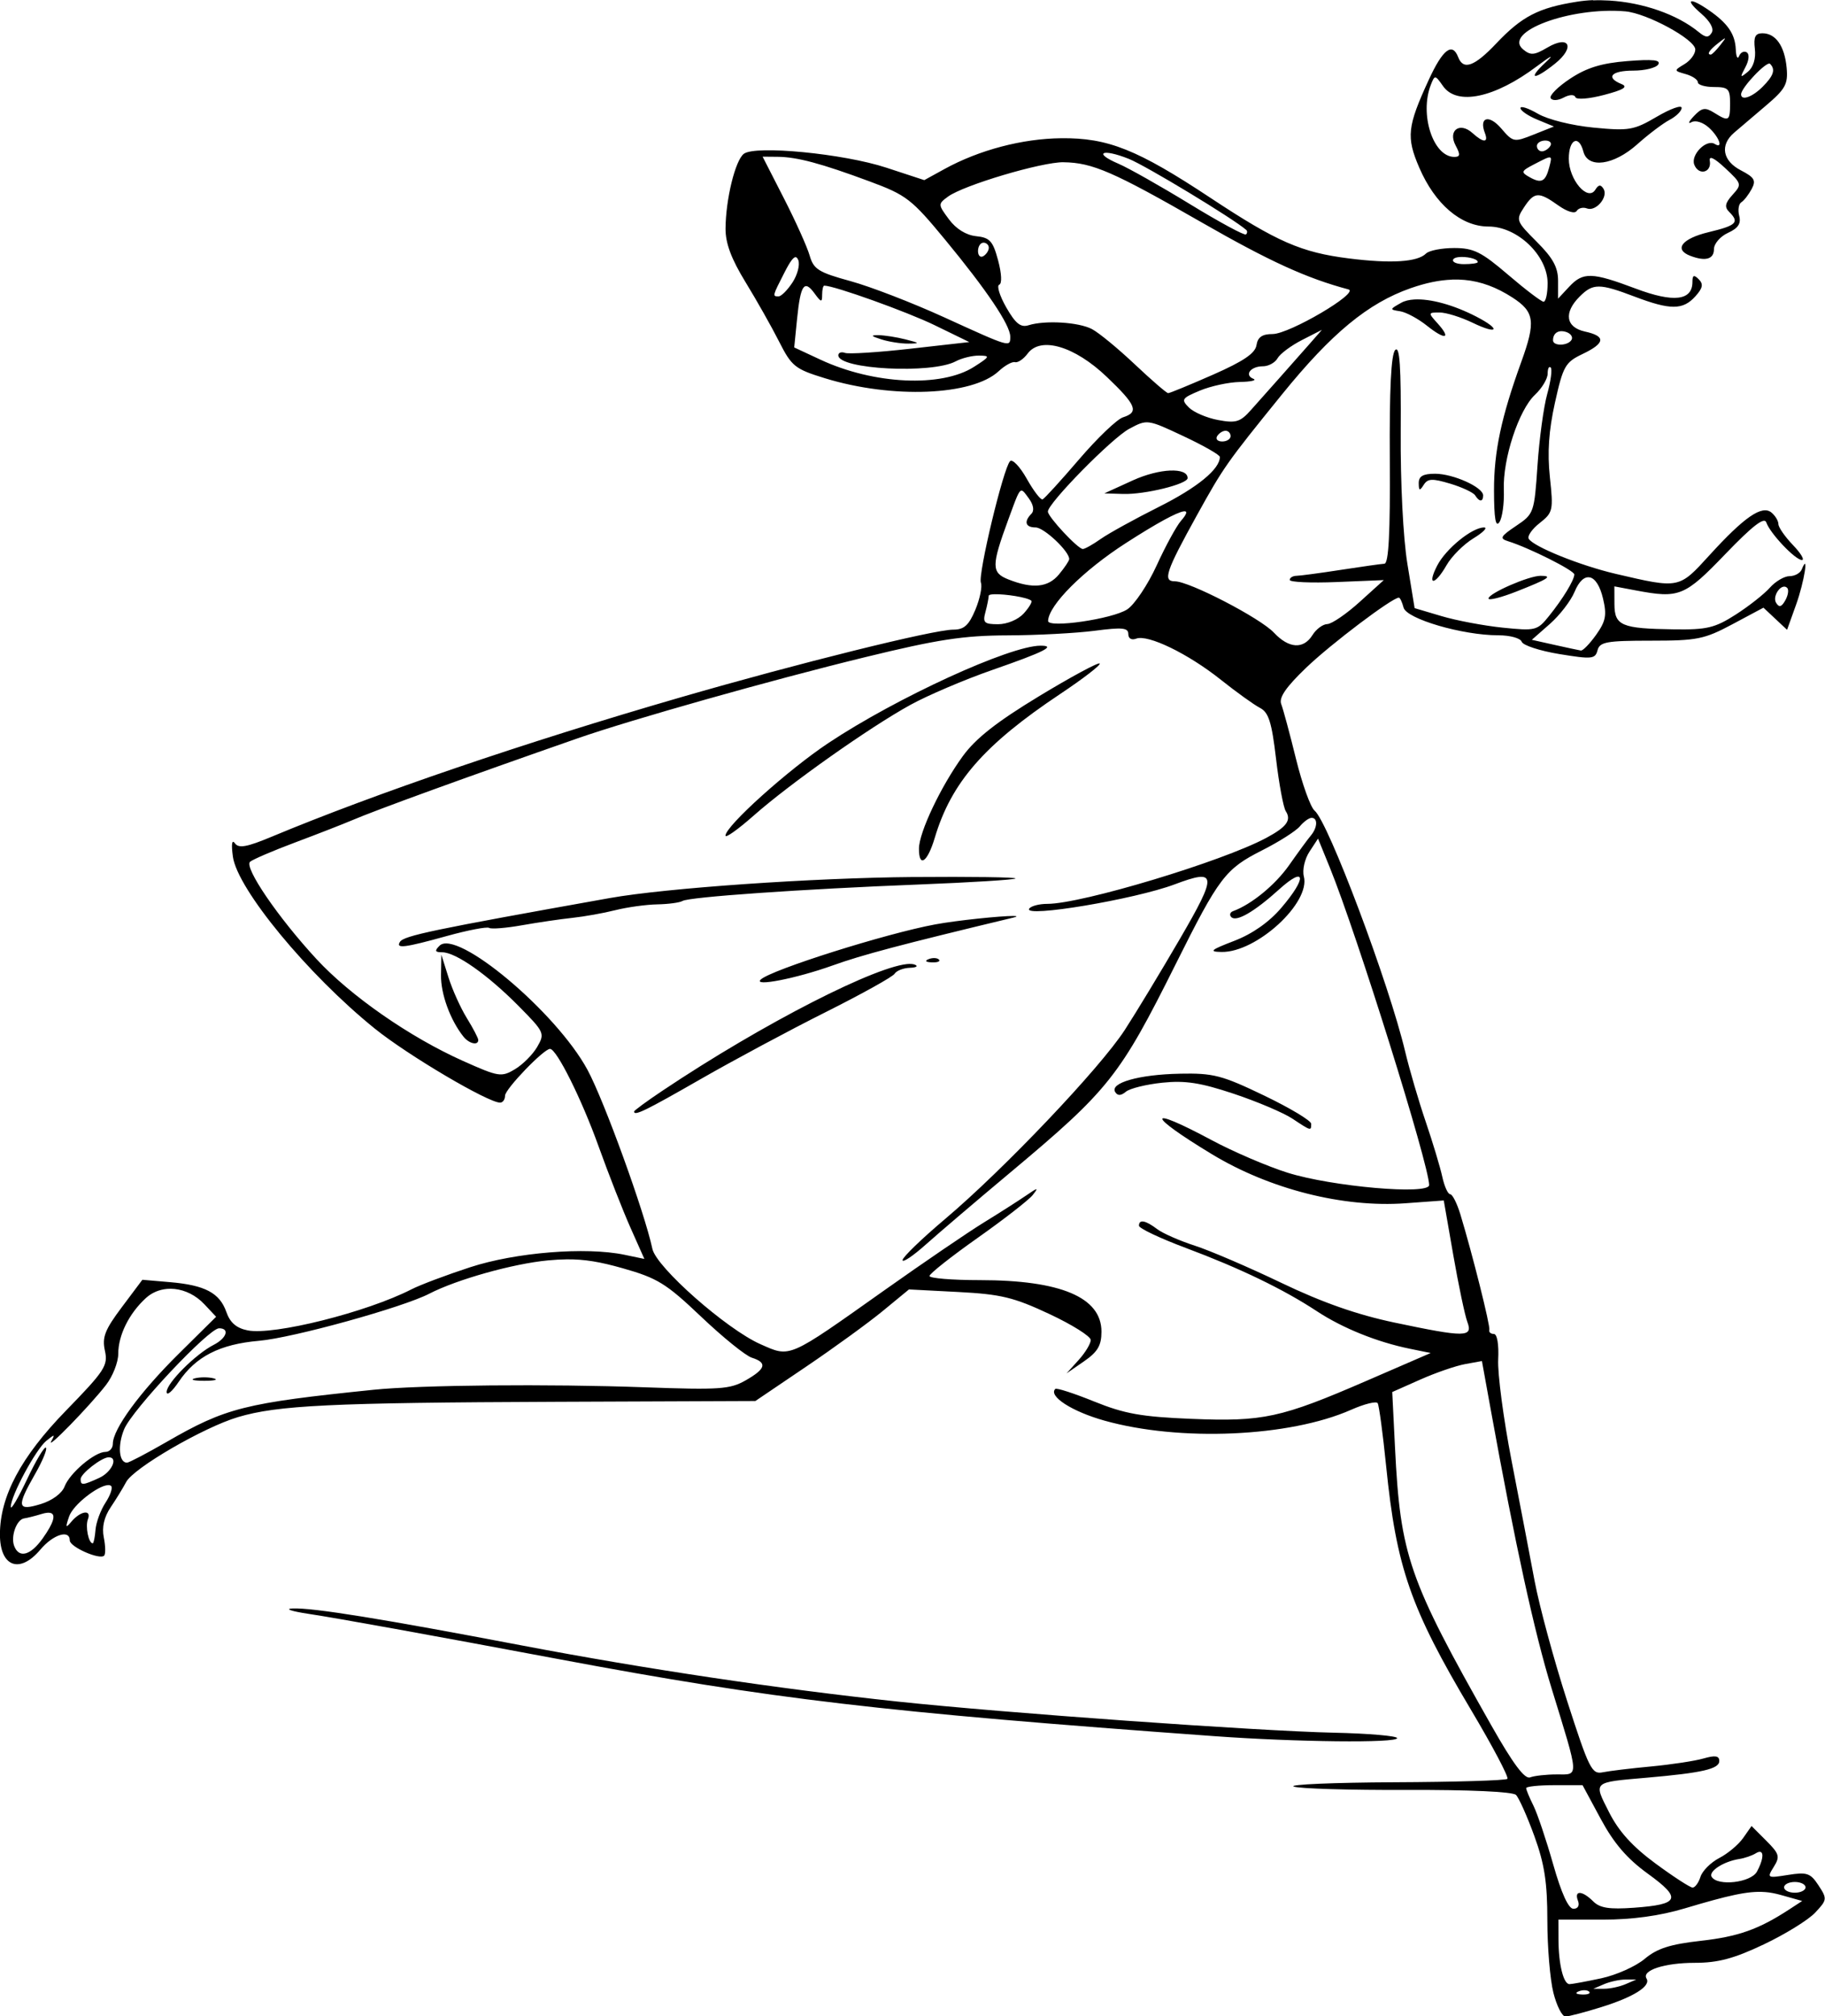 <?xml version="1.0" encoding="UTF-8" standalone="no"?>
<!-- Created with Inkscape (http://www.inkscape.org/) -->

<svg
   width="57.509mm"
   height="63.523mm"
   viewBox="0 0 57.509 63.523"
   version="1.1"
   id="svg3631"
   inkscape:version="1.2 (dc2aedaf03, 2022-05-15)"
   sodipodi:docname="Running woman.svg"
   xmlns:inkscape="http://www.inkscape.org/namespaces/inkscape"
   xmlns:sodipodi="http://sodipodi.sourceforge.net/DTD/sodipodi-0.dtd"
   xmlns="http://www.w3.org/2000/svg"
   xmlns:svg="http://www.w3.org/2000/svg"
   xmlns:rdf="http://www.w3.org/1999/02/22-rdf-syntax-ns#"
   xmlns:cc="http://creativecommons.org/ns#"
   xmlns:dc="http://purl.org/dc/elements/1.1/">
  <title
     id="title3663">Running woman</title>
  <sodipodi:namedview
     id="namedview3633"
     pagecolor="#ffffff"
     bordercolor="#666666"
     borderopacity="1.0"
     inkscape:showpageshadow="2"
     inkscape:pageopacity="0.0"
     inkscape:pagecheckerboard="0"
     inkscape:deskcolor="#d1d1d1"
     inkscape:document-units="mm"
     showgrid="false"
     inkscape:zoom="2.5613214"
     inkscape:cx="105.02392"
     inkscape:cy="155.97418"
     inkscape:window-width="1920"
     inkscape:window-height="991"
     inkscape:window-x="-9"
     inkscape:window-y="-9"
     inkscape:window-maximized="1"
     inkscape:current-layer="layer1" />
  <defs
     id="defs3628" />
  <g
     inkscape:label="Lager 1"
     inkscape:groupmode="layer"
     id="layer1"
     transform="translate(-73.126,-230.121)">
    <path
       id="path3431"
       style="fill:#000000;stroke-width:0.169"
       d="m 123.326,230.125 c -0.17,0.007 -0.337,0.023 -0.499,0.049 -1.219,0.191 -1.742,0.461 -2.556,1.321 -0.684,0.722 -1.033,0.847 -1.194,0.429 -0.185,-0.483 -0.487,-0.25 -0.932,0.72 -0.673,1.465 -0.709,1.797 -0.297,2.755 0.498,1.158 1.322,1.859 2.184,1.859 0.909,0 1.862,0.914 1.862,1.784 0,0.323 -0.057,0.585 -0.127,0.585 -0.07,-8.3e-4 -0.572,-0.382 -1.115,-0.847 -0.846,-0.724 -1.089,-0.845 -1.702,-0.845 -0.393,0 -0.793,0.078 -0.888,0.174 -0.268,0.268 -1.103,0.321 -2.43,0.154 -1.503,-0.189 -2.269,-0.524 -4.363,-1.909 -2.299,-1.521 -3.23,-1.893 -4.7,-1.878 -1.23,0.012 -2.59,0.371 -3.682,0.971 l -0.635,0.349 -1.198,-0.393 c -1.348,-0.442 -4.127,-0.712 -4.489,-0.436 -0.27,0.206 -0.57,1.432 -0.576,2.353 -0.003,0.465 0.18,0.956 0.631,1.692 0.349,0.57 0.826,1.414 1.059,1.875 0.393,0.776 0.5,0.861 1.44,1.15 2.123,0.653 4.649,0.551 5.478,-0.222 0.194,-0.18 0.425,-0.308 0.515,-0.284 0.089,0.024 0.269,-0.098 0.398,-0.272 0.409,-0.548 1.476,-0.234 2.491,0.734 0.935,0.892 1.024,1.114 0.512,1.276 -0.188,0.06 -0.81,0.655 -1.383,1.324 -0.573,0.668 -1.09,1.236 -1.15,1.261 -0.06,0.025 -0.284,-0.267 -0.499,-0.65 -0.215,-0.382 -0.452,-0.631 -0.527,-0.553 -0.211,0.22 -1.016,3.573 -0.918,3.828 0.048,0.124 -0.031,0.508 -0.175,0.853 -0.205,0.49 -0.356,0.626 -0.694,0.626 -0.621,0 -4.884,1.058 -8.599,2.134 -4.907,1.421 -9.612,3.025 -12.882,4.39 -0.783,0.327 -1.039,0.373 -1.157,0.207 -0.095,-0.133 -0.119,0.024 -0.064,0.421 0.142,1.024 2.361,3.713 4.468,5.414 1.041,0.841 3.571,2.335 3.952,2.335 0.086,0 0.156,-0.099 0.156,-0.219 0,-0.207 1.219,-1.474 1.417,-1.474 0.208,0 0.995,1.578 1.53,3.069 0.314,0.874 0.767,2.029 1.007,2.568 l 0.436,0.98 -0.628,-0.131 c -1.219,-0.254 -3.429,-0.075 -4.862,0.393 -0.745,0.243 -1.576,0.556 -1.847,0.695 -1.41,0.723 -4.345,1.458 -5.165,1.294 -0.353,-0.071 -0.552,-0.242 -0.669,-0.576 -0.21,-0.603 -0.672,-0.848 -1.774,-0.943 l -0.874,-0.075 -0.646,0.862 c -0.536,0.714 -0.627,0.949 -0.534,1.373 0.103,0.467 -0.003,0.63 -1.234,1.894 -1.413,1.453 -2.074,2.693 -2.074,3.895 0,1.018 0.622,1.252 1.272,0.479 0.405,-0.481 0.929,-0.645 0.929,-0.291 0,0.204 0.941,0.62 1.083,0.479 0.047,-0.047 0.043,-0.305 -0.011,-0.573 -0.065,-0.324 0.008,-0.641 0.218,-0.953 0.173,-0.257 0.392,-0.614 0.486,-0.793 0.233,-0.442 2.436,-1.721 3.522,-2.045 1.256,-0.374 2.933,-0.455 10.034,-0.483 l 6.272,-0.025 1.601,-1.083 c 0.881,-0.596 1.97,-1.387 2.42,-1.758 l 0.819,-0.674 1.56,0.081 c 1.339,0.07 1.744,0.168 2.864,0.693 0.718,0.336 1.304,0.704 1.304,0.819 0,0.114 -0.171,0.398 -0.381,0.63 l -0.381,0.422 0.55,-0.38 c 0.432,-0.298 0.55,-0.5 0.55,-0.935 0,-1.08 -1.283,-1.623 -3.837,-1.623 -0.87,0 -1.582,-0.059 -1.582,-0.13 0,-0.072 0.682,-0.611 1.515,-1.199 0.833,-0.588 1.614,-1.196 1.736,-1.35 0.196,-0.249 0.173,-0.247 -0.203,0.011 -0.233,0.16 -0.829,0.541 -1.324,0.845 -0.496,0.304 -1.905,1.264 -3.133,2.134 -3.077,2.18 -2.962,2.13 -3.918,1.707 -1.07,-0.473 -3.282,-2.424 -3.405,-3.003 -0.246,-1.153 -1.521,-4.672 -2.045,-5.64 -0.984,-1.821 -4.121,-4.452 -4.663,-3.91 -0.162,0.162 -0.144,0.206 0.085,0.206 0.425,0 1.432,0.708 2.401,1.687 0.822,0.831 0.839,0.868 0.593,1.293 -0.14,0.241 -0.456,0.558 -0.704,0.706 -0.427,0.254 -0.511,0.24 -1.638,-0.264 -1.673,-0.748 -3.542,-2.048 -4.616,-3.21 -1.21,-1.309 -2.29,-2.893 -2.09,-3.064 0.087,-0.074 0.729,-0.35 1.428,-0.611 0.699,-0.262 1.498,-0.574 1.778,-0.693 0.789,-0.337 3.602,-1.358 7.112,-2.583 1.703,-0.594 6.109,-1.838 9.059,-2.557 2.29,-0.559 3.099,-0.683 4.487,-0.688 0.931,-0.003 2.17,-0.069 2.752,-0.145 0.867,-0.114 1.058,-0.095 1.058,0.102 0,0.143 0.102,0.202 0.249,0.146 0.368,-0.141 1.634,0.473 2.66,1.29 0.495,0.394 1.053,0.795 1.239,0.891 0.274,0.141 0.371,0.446 0.508,1.608 0.093,0.789 0.231,1.53 0.306,1.646 0.184,0.285 0.03,0.497 -0.613,0.842 -1.395,0.747 -5.817,2.079 -6.901,2.079 -0.262,0 -0.519,0.069 -0.572,0.153 -0.18,0.292 3.33,-0.296 4.586,-0.768 1.336,-0.502 1.352,-0.324 0.165,1.716 -0.596,1.024 -1.377,2.316 -1.737,2.87 -0.786,1.211 -3.822,4.404 -5.669,5.962 -0.734,0.62 -1.335,1.201 -1.335,1.291 0,0.09 0.33,-0.131 0.734,-0.492 0.404,-0.361 1.599,-1.38 2.657,-2.265 3.115,-2.607 3.45,-3.028 5.226,-6.587 1.358,-2.72 1.556,-2.981 2.711,-3.565 0.533,-0.269 1.069,-0.61 1.191,-0.757 0.122,-0.147 0.289,-0.268 0.371,-0.268 0.201,0 0.188,0.306 -0.024,0.558 -0.095,0.112 -0.402,0.531 -0.682,0.93 -0.44,0.626 -1.186,1.238 -1.77,1.452 -0.093,0.034 -0.119,0.117 -0.057,0.184 0.155,0.168 0.725,-0.16 1.511,-0.871 0.84,-0.759 0.883,-0.37 0.065,0.585 -0.386,0.451 -0.91,0.818 -1.482,1.038 -0.747,0.287 -0.809,0.342 -0.399,0.349 1.101,0.02 2.811,-1.549 2.594,-2.38 -0.053,-0.201 0.026,-0.549 0.176,-0.778 l 0.271,-0.414 0.374,0.919 c 0.849,2.087 3.127,9.369 3.127,9.997 0,0.317 -3.062,0.049 -4.459,-0.389 -0.636,-0.2 -1.716,-0.663 -2.4,-1.03 -2.071,-1.11 -2.063,-0.81 0.013,0.446 1.822,1.103 4.139,1.69 6.103,1.546 l 1.204,-0.088 0.3,1.721 c 0.165,0.946 0.364,1.892 0.442,2.102 0.184,0.493 -0.057,0.495 -2.299,0.023 -1.179,-0.249 -2.269,-0.631 -3.562,-1.251 -1.024,-0.491 -2.251,-1.018 -2.726,-1.171 -0.475,-0.153 -1.009,-0.388 -1.185,-0.521 -0.37,-0.28 -0.575,-0.318 -0.575,-0.107 0,0.081 0.667,0.397 1.482,0.702 1.704,0.638 3.072,1.298 4.129,1.994 0.806,0.53 1.891,0.968 2.922,1.179 l 0.659,0.135 -2.014,0.873 c -2.706,1.173 -3.263,1.294 -5.532,1.201 -1.568,-0.064 -2.103,-0.16 -3.056,-0.546 -0.635,-0.257 -1.187,-0.436 -1.226,-0.397 -0.226,0.226 0.52,0.71 1.542,0.997 2.378,0.67 5.838,0.519 7.778,-0.339 0.418,-0.185 0.795,-0.279 0.839,-0.208 0.043,0.07 0.163,0.961 0.266,1.979 0.322,3.198 0.766,4.476 2.667,7.67 0.685,1.151 1.205,2.135 1.154,2.186 -0.051,0.051 -1.652,0.099 -3.558,0.107 -1.906,0.009 -3.336,0.07 -3.177,0.135 0.159,0.066 1.762,0.114 3.563,0.107 1.965,-0.007 3.341,0.055 3.443,0.157 0.093,0.093 0.353,0.676 0.579,1.297 0.32,0.88 0.409,1.464 0.409,2.655 0,0.839 0.086,1.865 0.19,2.278 v 5.2e-4 c 0.104,0.414 0.276,0.752 0.381,0.75 0.105,-10e-4 0.62,-0.136 1.143,-0.3 1.011,-0.316 1.556,-0.661 1.412,-0.894 -0.161,-0.26 0.567,-0.497 1.524,-0.497 0.728,0 1.231,-0.134 2.172,-0.581 0.674,-0.32 1.402,-0.77 1.618,-1 0.378,-0.403 0.382,-0.435 0.106,-0.857 -0.255,-0.389 -0.363,-0.427 -0.962,-0.331 -0.656,0.105 -0.669,0.098 -0.449,-0.254 0.202,-0.323 0.176,-0.411 -0.237,-0.824 l -0.463,-0.463 -0.265,0.378 c -0.146,0.208 -0.483,0.491 -0.75,0.629 -0.267,0.138 -0.534,0.404 -0.594,0.592 -0.059,0.187 -0.171,0.341 -0.248,0.341 -0.077,0 -0.603,-0.341 -1.169,-0.758 -0.725,-0.534 -1.158,-1.011 -1.462,-1.612 -0.496,-0.979 -0.537,-0.942 1.185,-1.092 1.751,-0.152 2.286,-0.276 2.286,-0.525 0,-0.167 -0.126,-0.187 -0.499,-0.08 -0.274,0.079 -1.017,0.191 -1.651,0.251 -0.634,0.059 -1.32,0.142 -1.524,0.184 -0.342,0.071 -0.431,-0.108 -1.122,-2.252 -0.413,-1.281 -0.873,-2.977 -1.022,-3.768 -0.149,-0.792 -0.477,-2.506 -0.73,-3.81 -0.253,-1.304 -0.441,-2.733 -0.419,-3.175 0.024,-0.475 -0.033,-0.805 -0.137,-0.805 -0.098,0 -0.162,-0.057 -0.142,-0.127 0.035,-0.124 -0.531,-2.382 -0.913,-3.641 -0.106,-0.349 -0.251,-0.635 -0.322,-0.635 -0.071,0 -0.182,-0.248 -0.248,-0.55 -0.066,-0.303 -0.301,-1.084 -0.523,-1.736 -0.222,-0.652 -0.512,-1.643 -0.645,-2.201 -0.509,-2.146 -2.424,-7.241 -2.856,-7.597 -0.128,-0.106 -0.391,-0.84 -0.586,-1.631 -0.195,-0.792 -0.404,-1.568 -0.465,-1.725 -0.079,-0.205 0.148,-0.535 0.793,-1.153 0.771,-0.74 2.705,-2.201 2.914,-2.201 0.037,0 0.103,0.141 0.148,0.313 0.093,0.357 1.858,0.873 2.984,0.873 0.373,0 0.701,0.091 0.739,0.204 0.037,0.112 0.573,0.287 1.189,0.388 1.023,0.167 1.128,0.157 1.2,-0.119 0.069,-0.264 0.285,-0.303 1.68,-0.303 1.462,0 1.685,-0.045 2.575,-0.52 l 0.974,-0.52 0.372,0.349 0.372,0.349 0.288,-0.803 c 0.254,-0.71 0.408,-1.678 0.174,-1.099 -0.047,0.116 -0.22,0.211 -0.384,0.211 -0.164,0 -0.443,0.164 -0.621,0.364 -0.177,0.2 -0.661,0.582 -1.075,0.847 -0.656,0.42 -0.907,0.48 -1.948,0.465 -1.653,-0.023 -1.871,-0.116 -1.874,-0.795 l -0.002,-0.559 0.68,0.128 c 1.365,0.257 1.534,0.188 2.817,-1.146 0.854,-0.888 1.229,-1.178 1.29,-0.998 0.117,0.345 0.914,1.185 1.123,1.185 0.093,0 -0.035,-0.214 -0.286,-0.475 -0.25,-0.261 -0.455,-0.556 -0.455,-0.656 0,-0.1 -0.098,-0.264 -0.219,-0.364 -0.297,-0.246 -0.855,0.138 -1.955,1.346 -0.964,1.058 -0.943,1.054 -2.951,0.586 -1.117,-0.261 -2.587,-0.853 -2.743,-1.105 -0.051,-0.083 0.104,-0.307 0.346,-0.497 0.418,-0.329 0.434,-0.398 0.321,-1.445 -0.083,-0.778 -0.036,-1.464 0.16,-2.348 0.256,-1.151 0.324,-1.271 0.866,-1.53 0.722,-0.344 0.746,-0.563 0.08,-0.709 -0.606,-0.133 -0.677,-0.593 -0.17,-1.101 0.422,-0.422 0.623,-0.422 1.734,0 1.124,0.427 1.521,0.426 1.91,-0.004 0.238,-0.263 0.264,-0.389 0.111,-0.542 -0.153,-0.153 -0.199,-0.133 -0.199,0.083 0,0.591 -0.593,0.661 -1.79,0.21 -1.382,-0.52 -1.658,-0.527 -2.098,-0.054 l -0.346,0.371 v -0.56 c 0,-0.427 -0.16,-0.72 -0.672,-1.231 -0.648,-0.648 -0.662,-0.687 -0.404,-1.081 0.326,-0.497 0.464,-0.506 1.08,-0.067 0.279,0.199 0.522,0.273 0.582,0.177 0.056,-0.091 0.202,-0.127 0.323,-0.08 0.283,0.109 0.681,-0.362 0.523,-0.618 -0.088,-0.142 -0.158,-0.135 -0.258,0.028 -0.237,0.384 -0.836,-0.314 -0.836,-0.975 0,-0.617 0.316,-0.773 0.459,-0.227 0.143,0.547 0.954,0.437 1.7,-0.23 0.35,-0.313 0.807,-0.658 1.016,-0.768 0.21,-0.11 0.381,-0.28 0.381,-0.379 0,-0.099 -0.352,0.027 -0.783,0.28 -0.725,0.425 -0.874,0.45 -1.99,0.343 -0.685,-0.066 -1.444,-0.255 -1.756,-0.437 -0.303,-0.176 -0.55,-0.257 -0.55,-0.178 0,0.079 0.237,0.242 0.527,0.362 l 0.527,0.218 -0.638,0.254 c -0.623,0.248 -0.647,0.244 -1.025,-0.196 -0.383,-0.446 -0.704,-0.354 -0.512,0.147 0.121,0.314 -0.046,0.314 -0.393,0 -0.4,-0.362 -0.782,-0.079 -0.529,0.393 0.153,0.287 0.145,0.36 -0.041,0.36 -0.667,0 -1.104,-1.341 -0.74,-2.273 0.123,-0.314 0.136,-0.312 0.384,0.042 0.438,0.625 1.629,0.374 2.955,-0.623 0.457,-0.344 0.568,-0.394 0.28,-0.127 -0.59,0.547 -0.378,0.58 0.291,0.045 0.648,-0.518 0.458,-0.92 -0.24,-0.508 -0.41,0.242 -0.528,0.251 -0.76,0.059 -0.663,-0.55 1.479,-1.35 3.216,-1.201 0.684,0.059 2.2,0.883 2.207,1.199 0.003,0.14 -0.149,0.348 -0.338,0.462 -0.341,0.206 -0.341,0.209 0.037,0.316 0.21,0.059 0.381,0.175 0.381,0.257 0,0.082 0.229,0.15 0.508,0.15 0.452,0 0.508,0.056 0.508,0.508 0,0.571 -0.037,0.593 -0.507,0.299 -0.279,-0.174 -0.383,-0.156 -0.633,0.109 -0.164,0.174 -0.199,0.261 -0.077,0.192 0.127,-0.071 0.363,0.002 0.55,0.172 0.323,0.293 0.465,0.687 0.184,0.514 -0.264,-0.163 -0.764,0.342 -0.645,0.652 0.137,0.356 0.555,0.251 0.489,-0.122 -0.03,-0.173 0.141,-0.091 0.488,0.234 0.52,0.486 0.527,0.509 0.229,0.838 -0.235,0.259 -0.26,0.385 -0.107,0.537 0.332,0.332 0.235,0.428 -0.648,0.64 -0.838,0.201 -1.104,0.542 -0.579,0.744 0.479,0.184 0.748,0.109 0.748,-0.209 0,-0.171 0.199,-0.402 0.442,-0.513 0.32,-0.146 0.418,-0.293 0.354,-0.535 -0.048,-0.184 -0.018,-0.376 0.066,-0.428 0.084,-0.052 0.23,-0.24 0.326,-0.418 0.145,-0.271 0.09,-0.366 -0.338,-0.588 -0.579,-0.299 -0.669,-0.797 -0.214,-1.187 0.163,-0.14 0.614,-0.524 1.003,-0.854 0.615,-0.523 0.699,-0.676 0.652,-1.19 -0.064,-0.687 -0.345,-1.088 -0.764,-1.088 -0.227,0 -0.282,0.115 -0.238,0.491 0.036,0.306 -0.047,0.578 -0.219,0.72 -0.248,0.205 -0.256,0.19 -0.079,-0.143 0.115,-0.216 0.132,-0.411 0.042,-0.467 -0.085,-0.053 -0.194,-2.2e-4 -0.241,0.117 -0.047,0.117 -0.094,0.022 -0.104,-0.21 -0.021,-0.486 -0.255,-0.825 -0.85,-1.236 -0.614,-0.423 -0.775,-0.352 -0.241,0.107 0.282,0.243 0.411,0.476 0.332,0.604 -0.1,0.162 -0.19,0.158 -0.408,-0.021 -0.687,-0.563 -1.771,-0.931 -2.817,-0.993 -0.174,-0.01 -0.348,-0.013 -0.518,-0.006 z m 4.156,1.207 c 0.009,0.009 -0.043,0.078 -0.148,0.212 -0.128,0.163 -0.261,0.296 -0.296,0.296 -0.139,0 -0.05,-0.139 0.232,-0.36 0.134,-0.105 0.203,-0.157 0.212,-0.148 z m -2.256,0.69 c -0.155,-0.017 -0.421,-0.008 -0.822,0.024 -0.813,0.065 -1.279,0.209 -1.801,0.554 -0.387,0.256 -0.663,0.533 -0.612,0.615 0.052,0.084 0.23,0.076 0.407,-0.019 0.183,-0.098 0.338,-0.104 0.371,-0.015 0.032,0.087 0.424,0.057 0.903,-0.069 0.62,-0.163 0.767,-0.255 0.55,-0.343 -0.512,-0.208 -0.323,-0.423 0.371,-0.423 0.367,0 0.721,-0.088 0.788,-0.195 0.044,-0.071 -6e-5,-0.114 -0.155,-0.131 z m 3.677,0.11 c 0.178,0.178 0.115,0.374 -0.235,0.724 -0.326,0.326 -0.677,0.449 -0.677,0.236 0,-0.206 0.812,-1.061 0.913,-0.96 z m -7.083,2.417 c 0.145,0 0.217,0.076 0.159,0.17 -0.058,0.093 -0.176,0.17 -0.264,0.17 -0.088,0 -0.159,-0.076 -0.159,-0.17 0,-0.093 0.119,-0.17 0.264,-0.17 z m -13.907,0.397 c 0.078,-0.037 0.364,0.012 0.784,0.18 0.54,0.216 3.298,1.885 3.701,2.24 0.039,0.034 0.035,0.098 -0.008,0.141 -0.043,0.043 -0.837,-0.386 -1.764,-0.953 -0.927,-0.567 -1.941,-1.14 -2.254,-1.274 -0.408,-0.174 -0.537,-0.296 -0.458,-0.333 z m -10.756,0.111 0.473,0.004 c 0.614,0.005 1.37,0.208 2.901,0.776 1.157,0.429 1.321,0.556 2.373,1.83 1.316,1.594 2.057,2.695 2.057,3.059 0,0.344 0.011,0.347 -2.077,-0.606 -1.003,-0.458 -2.336,-0.973 -2.963,-1.144 -1.001,-0.274 -1.157,-0.372 -1.281,-0.803 -0.077,-0.27 -0.442,-1.082 -0.812,-1.804 z m 24.81,0.024 c 0.058,0.013 0.029,0.114 -0.024,0.317 -0.118,0.449 -0.246,0.513 -0.617,0.305 -0.282,-0.158 -0.27,-0.192 0.15,-0.409 0.29,-0.15 0.433,-0.226 0.491,-0.213 z m -15.327,0.152 c 0.909,0.011 1.571,0.299 4.344,1.89 2.149,1.232 3.314,1.764 4.634,2.116 0.364,0.097 -1.861,1.406 -2.39,1.406 -0.329,6e-5 -0.469,0.097 -0.508,0.351 -0.04,0.256 -0.41,0.507 -1.373,0.931 -0.726,0.319 -1.36,0.58 -1.41,0.58 -0.05,0 -0.523,-0.409 -1.052,-0.908 -0.529,-0.5 -1.136,-0.999 -1.351,-1.111 -0.422,-0.22 -1.478,-0.283 -1.997,-0.12 -0.247,0.078 -0.41,-0.052 -0.701,-0.56 -0.208,-0.364 -0.308,-0.686 -0.223,-0.717 0.091,-0.033 0.077,-0.349 -0.035,-0.767 -0.164,-0.612 -0.261,-0.718 -0.692,-0.762 -0.315,-0.032 -0.633,-0.229 -0.856,-0.53 -0.349,-0.47 -0.349,-0.483 -0.03,-0.717 0.491,-0.36 2.949,-1.091 3.639,-1.083 z m -2.525,2.533 c 0.093,0 0.17,0.072 0.17,0.16 0,0.088 -0.076,0.206 -0.17,0.264 -0.093,0.058 -0.17,-0.014 -0.17,-0.159 0,-0.145 0.076,-0.264 0.17,-0.264 z m 14.964,0.457 c 0.229,-0.03 0.614,0.042 0.614,0.155 0,0.036 -0.195,0.065 -0.433,0.065 -0.238,0 -0.391,-0.069 -0.338,-0.153 0.022,-0.035 0.081,-0.057 0.157,-0.067 z m -20.863,0.005 c 0.025,0.011 0.047,0.041 0.066,0.09 0.056,0.147 -0.027,0.463 -0.184,0.703 -0.158,0.24 -0.354,0.437 -0.436,0.437 -0.2,0 -0.2,-3e-5 0.184,-0.752 0.185,-0.362 0.295,-0.51 0.371,-0.479 z m 20.666,0.701 c 0.135,-0.005 0.266,-0.001 0.396,0.011 0.52,0.048 1.008,0.232 1.507,0.554 0.699,0.453 0.74,0.756 0.278,2.032 -0.632,1.745 -0.861,2.825 -0.858,4.054 0.002,0.881 0.051,1.169 0.17,0.99 0.092,-0.14 0.155,-0.597 0.139,-1.016 -0.037,-0.972 0.469,-2.515 0.983,-2.997 0.219,-0.205 0.398,-0.504 0.398,-0.664 0,-0.16 0.043,-0.247 0.096,-0.194 0.053,0.053 0.004,0.427 -0.109,0.833 -0.113,0.405 -0.251,1.42 -0.307,2.255 -0.101,1.491 -0.113,1.525 -0.674,1.902 -0.495,0.333 -0.529,0.397 -0.254,0.483 0.659,0.204 2.095,0.925 2.089,1.049 -0.009,0.187 -0.36,0.763 -0.799,1.309 -0.367,0.457 -0.423,0.471 -1.459,0.365 -0.593,-0.061 -1.459,-0.224 -1.926,-0.363 l -0.849,-0.252 -0.228,-1.397 c -0.133,-0.813 -0.221,-2.552 -0.21,-4.162 0.013,-2.056 -0.031,-2.716 -0.173,-2.573 -0.13,0.131 -0.185,1.231 -0.171,3.457 0.015,2.306 -0.035,3.268 -0.17,3.276 -0.104,0.006 -0.723,0.093 -1.375,0.194 -0.652,0.101 -1.281,0.185 -1.397,0.187 -0.116,0.002 -0.211,0.06 -0.211,0.13 -2e-5,0.07 0.667,0.099 1.482,0.066 l 1.482,-0.061 -0.762,0.689 c -0.419,0.379 -0.877,0.692 -1.018,0.696 -0.141,0.004 -0.351,0.159 -0.467,0.346 -0.284,0.455 -0.744,0.427 -1.214,-0.074 -0.434,-0.462 -2.667,-1.619 -3.124,-1.619 -0.388,0 -0.286,-0.306 0.692,-2.074 0.845,-1.527 0.936,-1.656 2.687,-3.817 1.563,-1.928 2.712,-2.875 4.056,-3.345 0.469,-0.164 0.897,-0.254 1.301,-0.268 z m -19.78,0.191 c 0.312,0 2.607,0.823 3.478,1.247 l 1.09,0.531 -1.852,0.209 c -1.019,0.115 -1.948,0.174 -2.064,0.132 -0.116,-0.042 -0.211,-0.008 -0.211,0.076 0,0.443 2.945,0.594 3.701,0.189 0.188,-0.1 0.518,-0.182 0.733,-0.18 0.36,0.003 0.347,0.032 -0.158,0.354 -1.027,0.657 -3.161,0.557 -4.844,-0.228 l -0.822,-0.383 0.091,-0.907 c 0.108,-1.071 0.225,-1.24 0.549,-0.796 0.209,0.286 0.24,0.292 0.24,0.042 0,-0.158 0.03,-0.286 0.067,-0.286 z m 18.595,0.436 c -0.167,0.009 -0.308,0.043 -0.416,0.104 -0.37,0.207 -0.37,0.216 -0.037,0.267 0.19,0.029 0.57,0.234 0.846,0.454 0.582,0.465 0.782,0.42 0.334,-0.075 -0.299,-0.331 -0.297,-0.34 0.066,-0.34 0.205,0 0.674,0.146 1.042,0.324 0.801,0.387 0.907,0.215 0.119,-0.192 -0.725,-0.375 -1.454,-0.57 -1.954,-0.542 z m -2.915,0.956 -0.392,0.447 c -0.216,0.246 -0.629,0.714 -0.92,1.04 -0.29,0.326 -0.704,0.791 -0.92,1.034 -0.342,0.385 -0.475,0.426 -1.038,0.321 -0.356,-0.066 -0.77,-0.243 -0.921,-0.394 -0.253,-0.253 -0.226,-0.294 0.345,-0.533 0.34,-0.142 0.907,-0.265 1.259,-0.272 0.352,-0.007 0.545,-0.052 0.428,-0.099 -0.297,-0.12 -0.088,-0.395 0.299,-0.395 0.176,0 0.384,-0.114 0.463,-0.254 0.078,-0.14 0.425,-0.398 0.77,-0.574 z m 7.548,0.043 c 0.053,-6.2e-4 0.111,0.01 0.173,0.034 0.13,0.05 0.195,0.159 0.143,0.242 -0.118,0.191 -0.582,0.199 -0.582,0.01 0,-0.179 0.107,-0.285 0.266,-0.287 z m -21.517,0.126 c -0.265,-0.002 -0.247,0.026 0.085,0.132 0.233,0.075 0.614,0.135 0.846,0.133 0.38,-0.003 0.372,-0.017 -0.085,-0.133 -0.279,-0.071 -0.66,-0.13 -0.846,-0.132 z m 8.539,2.752 c 0.215,0.029 0.501,0.163 1.071,0.431 0.629,0.295 1.143,0.589 1.143,0.653 0,0.384 -0.709,0.965 -1.918,1.571 -0.761,0.382 -1.587,0.837 -1.834,1.011 -0.247,0.175 -0.502,0.318 -0.567,0.318 -0.154,0 -1.1,-1.014 -1.1,-1.179 0,-0.263 2.018,-2.316 2.564,-2.608 0.284,-0.152 0.427,-0.227 0.641,-0.198 z m 2.393,0.259 c 0.088,0 0.159,0.076 0.159,0.169 0,0.093 -0.119,0.169 -0.264,0.169 -0.145,0 -0.217,-0.076 -0.159,-0.169 0.058,-0.093 0.176,-0.169 0.264,-0.169 z m -1.743,1.253 c -0.326,0.014 -0.758,0.119 -1.178,0.31 l -0.899,0.41 0.593,0.018 c 0.686,0.021 2.032,-0.311 2.032,-0.5 0,-0.173 -0.221,-0.251 -0.548,-0.237 z m 8.345,0.101 c -0.38,0 -0.516,0.079 -0.514,0.297 0.002,0.243 0.03,0.252 0.156,0.054 0.128,-0.202 0.268,-0.208 0.837,-0.038 0.376,0.113 0.729,0.279 0.785,0.369 0.131,0.212 0.251,0.211 0.251,0 0,-0.257 -0.943,-0.682 -1.516,-0.682 z m -13.025,0.532 c 0.056,0.005 0.117,0.1 0.222,0.242 0.149,0.202 0.181,0.388 0.083,0.487 -0.244,0.249 -0.188,0.431 0.133,0.431 0.265,0 1.072,0.762 1.058,1 -0.003,0.055 -0.149,0.272 -0.324,0.482 -0.342,0.41 -0.824,0.458 -1.589,0.157 -0.543,-0.214 -0.543,-0.424 -0.004,-1.892 0.249,-0.677 0.328,-0.916 0.421,-0.907 z m 5.103,0.653 c 0.129,-0.017 0.107,0.08 -0.083,0.297 -0.143,0.163 -0.488,0.796 -0.767,1.406 -0.279,0.61 -0.697,1.234 -0.929,1.386 -0.464,0.304 -2.502,0.6 -2.493,0.362 0.019,-0.498 1.103,-1.583 2.449,-2.45 0.975,-0.628 1.609,-0.972 1.824,-1 z m 9.464,0.508 c -0.375,-0.001 -1.199,0.669 -1.473,1.198 -0.336,0.65 -0.077,0.64 0.294,-0.011 0.158,-0.277 0.539,-0.657 0.847,-0.845 0.308,-0.188 0.458,-0.343 0.332,-0.343 z m 1.781,1.523 c -0.371,0 -1.638,0.553 -1.638,0.715 0,0.07 0.4,-0.031 0.889,-0.224 1.007,-0.397 1.151,-0.491 0.749,-0.491 z m 1.558,0.05 c 0.165,0.039 0.317,0.265 0.412,0.666 0.124,0.523 0.087,0.714 -0.217,1.142 -0.201,0.282 -0.418,0.506 -0.481,0.496 -0.064,-0.01 -0.437,-0.09 -0.83,-0.178 l -0.716,-0.16 0.567,-0.498 c 0.312,-0.274 0.664,-0.731 0.781,-1.015 0.142,-0.344 0.319,-0.491 0.484,-0.451 z m 6.145,0.292 c 0.025,0.004 0.049,0.017 0.07,0.038 0.057,0.057 0.03,0.233 -0.058,0.391 -0.118,0.212 -0.195,0.234 -0.289,0.083 -0.102,-0.165 0.047,-0.446 0.201,-0.503 0.026,-0.01 0.051,-0.013 0.076,-0.009 z m -24.903,0.238 c 0.34,-0.007 1.033,0.097 1.154,0.204 0.038,0.034 -0.069,0.214 -0.238,0.401 -0.176,0.194 -0.522,0.34 -0.809,0.34 -0.437,0 -0.489,-0.049 -0.399,-0.381 0.056,-0.21 0.102,-0.442 0.104,-0.516 5.3e-4,-0.031 0.075,-0.045 0.188,-0.048 z m 1.446,1.621 c -0.965,0 -4.535,1.637 -6.683,3.065 -1.28,0.851 -3.246,2.62 -3.246,2.92 0,0.085 0.4,-0.2 0.889,-0.632 1.132,-1.001 3.643,-2.775 4.934,-3.486 0.548,-0.302 1.714,-0.799 2.591,-1.104 1.635,-0.569 2.02,-0.763 1.515,-0.763 z m 1.864,0.561 c -0.043,-0.043 -0.905,0.421 -1.915,1.033 -1.327,0.804 -1.992,1.326 -2.398,1.884 -0.691,0.949 -1.381,2.403 -1.383,2.914 -0.003,0.619 0.267,0.436 0.498,-0.339 0.522,-1.748 1.559,-2.935 3.955,-4.533 0.727,-0.485 1.286,-0.916 1.243,-0.96 z m -5.871,6.727 c -3.171,0.026 -7.793,0.347 -9.563,0.662 -5.584,0.996 -6.496,1.187 -6.617,1.382 -0.136,0.22 0.139,0.186 1.477,-0.185 0.664,-0.184 1.263,-0.299 1.333,-0.256 0.07,0.043 0.535,0.006 1.035,-0.083 0.5,-0.089 1.213,-0.193 1.586,-0.233 0.373,-0.04 0.982,-0.148 1.355,-0.242 0.373,-0.094 0.967,-0.176 1.32,-0.183 0.354,-0.007 0.713,-0.055 0.797,-0.107 0.204,-0.126 3.777,-0.375 7.45,-0.519 1.63,-0.064 2.999,-0.149 3.044,-0.189 0.044,-0.041 -1.403,-0.061 -3.217,-0.046 z m 3.146,1.227 c -0.381,-0.002 -1.751,0.135 -2.464,0.267 -1.557,0.289 -5.146,1.423 -5.489,1.733 -0.266,0.241 1.12,-0.03 2.272,-0.444 0.919,-0.33 2.123,-0.649 5.673,-1.502 0.154,-0.037 0.136,-0.053 0.009,-0.054 z m -18.021,1.221 -0.011,0.643 c -0.01,0.591 0.291,1.416 0.708,1.939 0.177,0.222 0.466,0.287 0.466,0.105 0,-0.059 -0.162,-0.369 -0.36,-0.69 -0.198,-0.321 -0.46,-0.901 -0.581,-1.29 z m 15.542,0.106 c -0.059,-0.002 -0.125,0.008 -0.187,0.033 -0.135,0.054 -0.095,0.094 0.102,0.102 0.178,0.007 0.279,-0.033 0.222,-0.089 -0.028,-0.028 -0.079,-0.044 -0.138,-0.046 z m -0.777,0.183 c -0.97,0.01 -4.614,1.864 -7.803,3.999 -0.489,0.327 -0.889,0.621 -0.889,0.652 0,0.151 0.36,-0.025 2.099,-1.022 1.034,-0.593 2.808,-1.544 3.941,-2.111 1.134,-0.568 2.11,-1.111 2.169,-1.207 0.059,-0.096 0.275,-0.181 0.479,-0.188 0.204,-0.007 0.276,-0.051 0.161,-0.098 -0.04,-0.016 -0.093,-0.024 -0.158,-0.023 z m 8.496,3.46 c -1.275,0.025 -2.205,0.289 -2.027,0.577 0.076,0.123 0.18,0.12 0.337,-0.01 0.125,-0.104 0.641,-0.231 1.148,-0.284 0.723,-0.075 1.206,1.1e-4 2.255,0.35 0.734,0.245 1.563,0.597 1.843,0.782 0.593,0.393 0.593,0.393 0.593,0.162 0,-0.097 -0.667,-0.497 -1.482,-0.889 -1.336,-0.642 -1.598,-0.71 -2.667,-0.689 z m -19.307,5.848 c 0.559,-0.005 1.044,0.078 1.755,0.279 1.102,0.312 1.372,0.478 2.477,1.528 0.682,0.648 1.4,1.229 1.596,1.291 0.497,0.158 0.445,0.351 -0.194,0.715 -0.493,0.281 -0.824,0.303 -3.175,0.218 -3.036,-0.11 -7.084,-0.073 -8.551,0.078 -4.07,0.418 -4.65,0.565 -6.522,1.644 -0.623,0.359 -1.184,0.653 -1.247,0.653 -0.254,0 -0.3,-0.544 -0.089,-1.054 0.254,-0.612 2.669,-3.18 2.991,-3.18 0.343,0 0.241,0.311 -0.17,0.522 -0.573,0.294 -1.482,1.204 -1.482,1.483 0,0.135 0.172,-0.009 0.381,-0.32 0.537,-0.797 1.295,-1.184 2.531,-1.291 1.063,-0.092 4.524,-1.049 5.365,-1.484 0.869,-0.449 2.646,-0.947 3.74,-1.049 0.213,-0.02 0.408,-0.031 0.594,-0.033 z m -12.602,0.931 c 0.081,-0.007 0.164,-0.006 0.247,0.003 0.332,0.036 0.668,0.199 0.933,0.481 l 0.37,0.394 -1.188,1.176 c -1.216,1.204 -2.066,2.365 -2.066,2.824 0,0.142 -0.104,0.257 -0.232,0.257 -0.34,0 -1.127,0.666 -1.288,1.089 -0.082,0.217 -0.39,0.444 -0.749,0.554 -0.747,0.229 -0.774,0.09 -0.18,-0.948 0.234,-0.409 0.387,-0.782 0.341,-0.828 -0.046,-0.046 -0.315,0.403 -0.596,0.998 -0.282,0.595 -0.512,0.985 -0.512,0.865 -2.2e-4,-0.344 0.79,-1.812 1.12,-2.079 0.263,-0.213 0.282,-0.212 0.156,0.011 -0.182,0.322 1.207,-1.103 1.723,-1.768 0.213,-0.274 0.387,-0.716 0.387,-0.982 0,-0.588 0.341,-1.274 0.873,-1.76 0.187,-0.17 0.417,-0.264 0.661,-0.286 z m 41.438,2.273 0.283,1.559 c 0.767,4.231 1.369,6.985 1.913,8.755 0.879,2.86 0.87,2.709 0.163,2.709 -0.329,0 -0.708,0.042 -0.841,0.093 -0.17,0.065 -0.537,-0.427 -1.23,-1.651 -2.602,-4.596 -2.857,-5.333 -3.027,-8.741 l -0.087,-1.748 0.883,-0.392 c 0.485,-0.216 1.122,-0.435 1.414,-0.488 z m -40.263,0.513 c -0.107,0 -0.215,0.011 -0.296,0.032 -0.163,0.043 -0.03,0.077 0.296,0.077 0.326,0 0.46,-0.034 0.297,-0.077 -0.081,-0.021 -0.189,-0.032 -0.297,-0.032 z m -3.01,2.519 c 0.312,0 0.095,0.47 -0.3,0.65 -0.522,0.238 -0.584,0.242 -0.584,0.037 0,-0.171 0.665,-0.687 0.884,-0.687 z m -0.026,0.876 c 0.045,-0.003 0.081,0.007 0.104,0.03 0.055,0.055 -0.026,0.291 -0.179,0.525 -0.153,0.234 -0.295,0.617 -0.314,0.852 -0.019,0.235 -0.059,0.427 -0.088,0.427 -0.132,0 -0.239,-0.533 -0.151,-0.76 0.122,-0.317 -0.239,-0.261 -0.526,0.083 -0.176,0.211 -0.188,0.182 -0.067,-0.169 0.128,-0.373 0.904,-0.968 1.221,-0.987 z m -1.812,0.877 c 0.185,0.043 0.105,0.315 -0.243,0.804 -0.383,0.538 -0.745,0.634 -0.897,0.238 -0.116,-0.303 0.077,-0.838 0.315,-0.87 0.093,-0.013 0.341,-0.075 0.55,-0.139 0.121,-0.037 0.212,-0.048 0.274,-0.033 z m 7.642,3.009 c -0.279,0.011 -0.051,0.089 0.508,0.173 0.891,0.134 3.733,0.648 7.874,1.425 6.722,1.261 10.168,1.666 20.659,2.426 2.576,0.187 5.758,0.221 5.756,0.062 -5.2e-4,-0.07 -0.896,-0.147 -1.99,-0.171 -2.409,-0.053 -10.376,-0.622 -13.757,-0.982 -3.743,-0.399 -7.93,-1.024 -11.813,-1.763 -4.453,-0.848 -6.594,-1.194 -7.237,-1.169 z m 39.751,5.568 h 0.889 l 0.575,1.066 c 0.413,0.767 0.829,1.25 1.484,1.724 1.077,0.78 1,0.967 -0.439,1.071 -0.777,0.056 -1.074,0.01 -1.285,-0.201 -0.344,-0.344 -0.609,-0.355 -0.48,-0.02 0.058,0.152 10e-4,0.254 -0.143,0.254 -0.156,0 -0.379,-0.489 -0.637,-1.397 -0.218,-0.768 -0.499,-1.603 -0.624,-1.854 -0.125,-0.251 -0.228,-0.499 -0.228,-0.55 0,-0.051 0.4,-0.093 0.889,-0.093 z m 6.499,2.103 c 0.103,0.034 0.068,0.28 -0.113,0.618 -0.187,0.349 -1.239,0.472 -1.428,0.167 -0.108,-0.174 0.374,-0.486 0.871,-0.563 0.17,-0.026 0.404,-0.107 0.521,-0.18 0.065,-0.04 0.114,-0.053 0.149,-0.041 z m 1.079,0.946 c 0.186,0 0.338,0.076 0.338,0.169 0,0.093 -0.152,0.17 -0.338,0.17 -0.186,0 -0.339,-0.076 -0.339,-0.17 0,-0.093 0.153,-0.169 0.339,-0.169 z m -0.944,0.317 c 0.175,0.013 0.339,0.047 0.517,0.097 l 0.659,0.185 -0.412,0.269 c -0.96,0.626 -1.603,0.854 -2.788,0.987 -0.963,0.108 -1.373,0.24 -1.763,0.568 -0.279,0.235 -0.895,0.51 -1.368,0.612 h -5.2e-4 c -0.473,0.101 -0.924,0.184 -1.001,0.184 -0.19,0 -0.344,-0.622 -0.347,-1.397 l -0.002,-0.635 h 1.397 c 0.928,0 1.796,-0.119 2.582,-0.354 1.382,-0.413 2.003,-0.555 2.527,-0.515 z m -4.39,2.757 h 0.338 l -0.338,0.146 c -0.186,0.08 -0.491,0.145 -0.677,0.145 h -0.338 l 0.338,-0.145 c 0.186,-0.08 0.491,-0.146 0.677,-0.146 z m -1.284,0.337 c 0.059,0.002 0.109,0.018 0.137,0.046 0.056,0.056 -0.044,0.096 -0.222,0.089 -0.197,-0.008 -0.237,-0.048 -0.102,-0.102 0.061,-0.025 0.128,-0.035 0.187,-0.033 z"
       sodipodi:nodetypes="sssssssscsssssccccscssssssssssscsssssssssssscccsssscccsssssssscsccccccssccssssscssssssssssssssssssssscssscssssssssssssssssssssscscccsscscccsssssssscccssssssssscscssscccssssssssscsssssssssscssscssssssssssssssssssscccsssssscccscssssssssssssscssscccssssscssssssssscssccscssssssccscsssssssscsssssssssssssssssssssssscsssssssssssssssssssssssssssssssssssssssccssssssscssssscssssssssssssssscsssssssssssssssscssscsccssscsccssccscscsscsccscsssssssscccssscssccssssssscssssscsssssccscccsscsscscscssssssssssssssscccssccsscsssssssscsssssssssccsscsscsssssccsssssssssssssccsssssssssssssssssssssssccssssssssscssssscsscsssssssscsscsscsssscssssssssssssscsssssscccssssssssssssssccsssscccscssssssssssssssssssssssssscsscccsscccsssssssscssssssssssssssssssssssscssssssssssssscscccsssscsssssssssssssssssssssss" />
  </g>
</svg>
